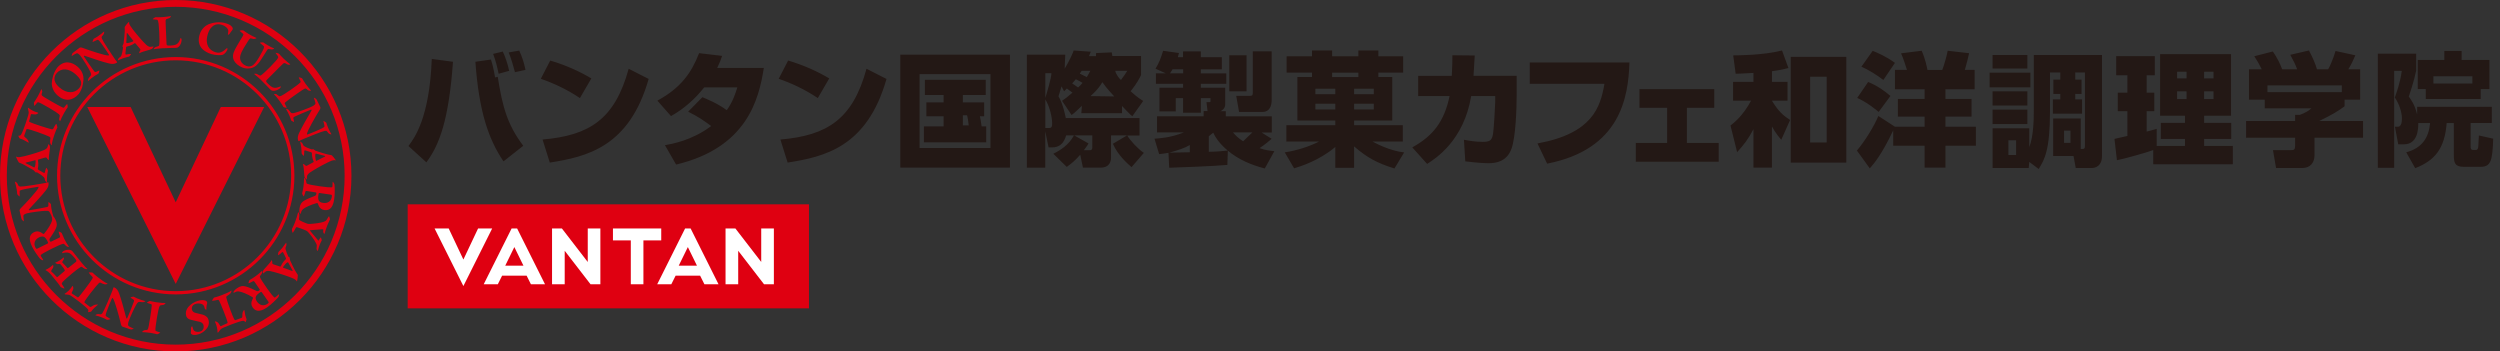 <svg width="313" height="44" viewBox="0 0 313 44" fill="none" xmlns="http://www.w3.org/2000/svg">
<rect x="0" y="0" width="313" height="44" fill="#333333" stroke="none"/>
<path d="M62.319 9.623C62.917 13.4 63.515 15.597 65.511 18.254L63.037 20.202C61.146 17.406 59.964 13.936 59.518 7.732L61.467 7.455C61.744 8.268 61.926 9.36 61.988 9.695L62.309 9.618L62.319 9.623ZM63.75 8.867C63.52 7.885 63.305 7.225 62.95 6.454L61.739 6.746C62.046 7.56 62.247 8.359 62.429 9.235L63.75 8.867ZM63.688 6.564C63.965 7.196 64.348 8.532 64.473 9.039L65.794 8.747C65.564 7.732 65.397 7.196 65.009 6.335L63.688 6.564ZM51.142 18.282L53.382 20.326C55.024 18.129 56.191 15.013 56.713 7.732L54.057 7.378C53.779 14.812 51.859 17.315 51.137 18.282H51.142ZM74.037 9.819C72.653 8.991 70.949 8.192 68.891 7.579L67.709 9.867C69.245 10.389 70.963 11.174 72.605 12.28L74.032 9.824L74.037 9.819ZM67.929 17.469L68.833 20.355C73.438 19.632 78.785 18.421 81.212 9.882L78.709 8.608C76.99 14.889 73.855 16.961 67.929 17.469ZM90.412 6.995L87.526 6.655C86.559 9.144 85.238 11.002 82.303 12.601L84.007 14.534C85.606 13.644 86.985 12.428 88.167 10.94H92.312C92.097 11.648 91.762 12.72 90.991 13.797C89.871 12.955 88.459 12.385 87.937 12.17L86.157 13.984C87.43 14.616 88.062 15.061 89.043 15.779C86.602 17.607 84.113 18.019 83.251 18.177L84.649 20.604C93.495 18.498 95.017 12.466 95.63 8.503H89.795C90.087 7.905 90.211 7.584 90.407 7L90.412 6.995ZM103.82 9.819C102.437 8.991 100.732 8.192 98.674 7.579L97.492 9.867C99.028 10.389 100.747 11.174 102.389 12.28L103.815 9.824L103.82 9.819ZM97.707 17.469L98.612 20.355C103.217 19.632 108.564 18.421 110.99 9.882L108.487 8.608C106.769 14.889 103.633 16.961 97.707 17.469ZM122.9 15.827H123.474V17.823H115.672V15.827H118.137V14.558H115.978V12.821H118.137V11.892H115.796V9.987H123.412V11.892H120.55V12.821H123.216V14.558H122.685C122.809 15.094 122.866 15.659 122.9 15.827ZM121.282 15.702C121.191 14.979 121.177 14.774 121.081 14.434H120.55V15.702H121.277H121.282ZM112.719 6.842H126.447V20.987H112.719V6.842ZM115.131 18.526H124.006V9.283H115.131V18.526ZM143.22 19.13L141.669 20.925C141.348 20.633 139.994 19.537 139.333 18L141.099 16.956H139.103V19.757C139.103 19.91 139.089 20.987 137.811 20.987H135.585L135.245 19.374C134.599 20.111 134.091 20.527 133.555 20.896L131.88 19.254C132.665 18.857 133.785 18.201 134.46 16.956H133.479C133.201 17.957 132.636 18.455 131.727 18.455H131.282L130.865 16.43V20.992H128.563V6.842H133.369L133.297 8.599C133.943 7.512 134.321 6.66 134.427 6.32L136.561 6.473C136.456 6.765 136.423 6.828 136.346 7.029H137.222V6.646L139.189 6.555C139.218 6.708 139.252 6.909 139.266 7.014H142.861V9.393C142.722 9.7 142.353 10.432 141.554 11.428C141.97 11.796 142.392 12.194 143.129 12.639L141.769 14.553C141.463 14.338 141.075 13.869 140.477 13.271V14.175H135.384L135.451 13.252C134.991 13.668 134.546 14.142 134.163 14.4L132.967 12.62C133.316 12.399 133.56 12.203 134.273 11.6C134.058 11.452 133.694 11.174 133.57 11.083C133.45 11.193 133.354 11.318 133.225 11.428L132.904 10.81C132.612 11.748 132.612 11.811 132.521 12.055C133.091 12.974 133.397 14.582 133.44 14.783H142.669V16.966H141.133C141.487 17.579 142.454 18.632 143.205 19.139L143.22 19.13ZM139.635 8.867C139.702 9.322 140.161 9.858 140.343 10.016C140.692 9.551 140.999 9.101 141.138 8.867H139.63H139.635ZM136.533 12.031L139.505 12.074C139.266 11.777 138.696 11.255 138.017 10.293C137.404 11.327 136.624 11.925 136.533 12.031ZM135.188 9.216C135.269 9.259 135.886 9.551 136.064 9.652C136.198 9.446 136.427 9.039 136.504 8.867H135.422C135.374 8.958 135.235 9.135 135.192 9.211L135.188 9.216ZM134.235 10.442C134.364 10.523 134.589 10.671 134.982 10.949C135.13 10.825 135.413 10.528 135.532 10.379C135.303 10.226 135.221 10.193 134.699 9.92C134.594 10.059 134.326 10.336 134.235 10.446V10.442ZM130.875 12.28C131.061 11.633 131.636 9.776 131.636 9.164H130.875V12.28ZM131.727 15.396C131.727 14.841 131.487 13.429 130.875 12.447V16.028H131.329C131.698 16.028 131.727 15.798 131.727 15.396ZM136.758 16.956H134.498L136.279 17.957C136.078 18.34 135.939 18.455 135.695 18.809H136.418C136.758 18.809 136.758 18.593 136.758 18.378V16.956ZM156.068 6.919H153.904V11.432H156.068V6.919ZM155.125 14.013H158.059C159.026 14.013 159.212 13.151 159.212 12.538V6.426H156.848V11.557C156.848 11.863 156.848 12.002 156.479 12.002H154.775L155.129 14.013H155.125ZM157.69 18.546C158.475 18.823 159.026 18.866 159.548 18.929L158.351 21.092C156.661 20.661 155.048 19.972 153.727 18.866L153.665 20.647C152.128 20.8 147.078 20.987 146.384 21.001L146.293 19.13C145.8 19.221 145.541 19.254 145.125 19.297L144.541 17.363C145.048 17.315 146.398 17.301 148.227 16.578H144.862V14.553H150.697V13.907H151.18L151.051 12.787H151.386C151.511 12.787 151.554 12.787 151.554 12.682V12.284H150.347V14.113H148.121V12.284H147.207V13.945H145.163V10.982H148.121V10.489H144.718V9.183H145.963L144.67 8.599C145.115 7.862 145.316 7.354 145.623 6.359L147.605 6.636C147.557 6.852 147.528 6.957 147.466 7.158H148.117V6.435H150.343V7.158H152.975V8.68H150.343V9.187H153.531V10.494H150.343V10.987H153.397V13.094C153.382 13.577 153.014 13.845 152.774 13.922H153.468V14.568H159.227V16.593H157.954L159.212 17.378C158.37 18.115 157.752 18.512 157.676 18.56L157.69 18.546ZM148.131 8.671H146.81C146.681 8.872 146.595 9.01 146.489 9.178H148.131V8.671ZM148.964 18.158C148.323 18.541 147.504 18.804 146.398 19.11C147.241 19.096 148.102 19.082 148.964 19.063V18.153V18.158ZM153.712 18.852C152.454 17.794 152.071 16.961 151.898 16.612C151.635 16.827 151.53 16.918 151.343 17.057V19.005C152.324 18.991 152.942 18.929 153.708 18.852H153.712ZM156.8 16.578H154.373C154.636 16.885 154.938 17.244 155.641 17.689C155.809 17.536 156.446 16.918 156.8 16.578ZM171.835 17.722C173.755 18.766 175.215 19.02 175.799 19.082L174.588 21.092C172.424 20.432 171.117 19.709 169.533 18.325V21.011H167.182V18.402C165.11 20.14 162.788 20.843 162.022 21.073L160.854 19.077C162.343 18.847 163.942 18.345 165.153 17.718H161.051V15.674H167.178V15.094H162.434V9.642H164.262V9.092H161.084V7.048H164.262V6.315H166.78V7.048H170.069V6.315H172.572V7.048H175.674V9.092H172.572V9.642H174.31V15.094H169.533V15.674H175.631V17.718H171.84L171.835 17.722ZM171.998 12.988H169.533V13.701H171.998V12.988ZM169.533 11.107V11.791H171.998V11.107H169.533ZM167.182 12.988H164.688V13.701H167.182V12.988ZM167.182 11.107H164.688V11.791H167.182V11.107ZM170.069 9.647V9.097H166.78V9.647H170.069ZM184.635 6.947L181.839 6.919C181.839 7.517 181.84 8.268 181.763 9.499H177.555V12.031H181.485C180.825 15.209 179.427 17.009 176.818 18.45L178.675 20.523C179.705 19.862 183.266 17.622 184.19 12.031H187.201V12.768C187.201 13.199 187.014 16.349 186.923 16.808C186.77 17.574 186.554 17.761 185.602 17.761C184.712 17.761 183.864 17.607 183.285 17.497L183.453 20.202C185.205 20.417 186.047 20.432 186.353 20.432C187.091 20.432 188.613 20.355 189.24 18.617C189.762 17.172 189.886 13.625 189.886 11.969V9.494H184.482C184.558 8.45 184.587 7.699 184.635 6.942V6.947ZM191.523 10.494H200.876C200.369 13.429 199.373 16.712 192.49 17.957L193.701 20.489C202.901 18.694 203.868 12.15 204.007 7.818H191.523V10.489V10.494ZM211.192 13.496H214.624V11.16H205.261V13.496H208.722V17.895H204.802V20.245H215.179V17.895H211.197V13.496H211.192ZM221.852 12.615V12.601H223.8V10.25H221.852V8.915C223.049 8.747 223.403 8.651 223.91 8.517L223.111 6.32C220.746 6.933 217.381 6.933 216.998 6.933L217.305 9.235C217.812 9.221 218.195 9.207 219.531 9.13V10.25H216.979V12.601H219.239C218.209 14.491 217.151 15.334 216.658 15.717L217.487 19.048C218.315 18.143 218.884 17.421 219.531 16.176V20.982H221.847V15.836C222.264 16.602 222.709 17.143 223.015 17.497L224.121 15.023C223.259 14.467 222.661 13.945 221.847 12.61L221.852 12.615ZM224.202 7.12H231.158V20.355H224.202V7.12ZM226.629 17.837H228.702V9.609H226.629V17.837ZM237.242 7.871C236.184 7.086 235.059 6.598 234.46 6.368L233.048 8.35C233.939 8.733 234.968 9.379 235.796 10.011L237.242 7.876V7.871ZM236.686 12.017C236.054 11.466 235.088 10.743 233.891 10.264L232.522 12.261C233.795 12.83 234.839 13.706 235.207 14.013L236.682 12.017H236.686ZM243.57 14.597H246.839V12.385H243.57V11.174H247.227V8.747H245.997C246.226 7.996 246.413 7.196 246.533 6.66L243.847 6.354C243.771 6.89 243.388 8.211 243.172 8.752H241.315C241.239 8.383 241.071 7.431 240.592 6.354L238.012 6.674C238.304 7.335 238.625 8.316 238.749 8.747H237.246V11.174H240.961V12.385H237.615V14.597H240.961V15.87H237.227V15.855L235.169 14.52C234.647 15.793 233.479 17.684 232.484 18.852L234.097 21.078C234.604 20.508 235.619 19.326 237.031 16.315V18.249H240.961V20.982H243.57V18.249H247.38V15.87H243.57V14.597ZM253.828 11.432H249.467V13.213H253.828V11.432ZM254.206 9.101H249.098V10.93H254.206V9.101ZM253.828 6.89H249.467V8.58H253.828V6.89ZM249.467 15.535H253.828V13.721H249.467V15.535ZM275.952 18.268H279.552V20.57H269.586V18.79C268.801 19.082 266.101 19.848 265.038 20.063L264.732 17.392C264.962 17.344 265 17.315 266.35 17.023V13.922H265.144V11.605H266.35V9.422H264.947V7.024H269.782V9.422H268.762V11.605H269.72V13.922H268.762V16.473C269.236 16.349 269.629 16.258 270.017 16.133V18.268H273.559V17.392H270.534V15.382H273.559V14.491H270.447V6.78H279.327V14.491H275.957V15.382H279.351V17.392H275.957V18.268H275.952ZM275.952 9.819H277.135V8.977H275.952V9.819ZM275.952 12.399H277.135V11.432H275.952V12.399ZM273.755 11.432H272.573V12.399H273.755V11.432ZM273.755 8.977H272.573V9.819H273.755V8.977ZM254.627 6.89H263.167V19.56C263.167 20.791 262.339 21.035 261.893 21.035H259.883L259.605 19.532H257.054V14.831H260.51V18.656C261.032 18.656 261.032 18.641 261.032 18.072V9.073H259.821V9.963H260.611V11.758H259.821V12.447H260.673V14.228H257.021V12.447H257.949V11.758H257.083V9.963H257.949V9.073H256.657V13.926C256.657 18.842 255.967 19.977 255.245 21.159L254.062 20.269L253.995 21.035H249.472V16.056H254.062V18.436C254.618 17.023 254.632 14.812 254.632 13.735V6.885L254.627 6.89ZM252.416 17.56H251.453V19.407H252.416V17.56ZM259.222 16.353H258.423V17.885H259.222V16.353ZM290.346 15.152H295.856V17.244H289.776V19.445C289.776 20.384 289.221 21.03 288.283 21.03H284.961L284.578 18.799H286.794C287.211 18.799 287.349 18.752 287.349 18.215V17.244H281.208V15.152H287.349V14.381H287.948C288.503 14.166 288.982 13.936 289.379 13.567H283.544V12.476H281.572V8.675H283.171C282.831 7.981 282.572 7.55 282.232 7.043L284.559 6.445C285.114 7.244 285.483 8 285.727 8.675H287.603C287.359 8.015 287.201 7.723 286.742 6.861L289.082 6.32C289.451 7.014 289.93 8.043 290.083 8.675H291.485C291.978 7.799 292.318 6.674 292.409 6.382L294.889 6.923C294.549 7.694 294.424 7.986 294.013 8.675H295.492V12.476H293.539V13.309C292.663 13.955 292.045 14.324 290.356 15.157L290.346 15.152ZM293.194 11.538V10.691H283.884V11.538H293.194ZM303.706 11.15H302.705V7.503H306.027V6.378H308.196V7.503H311.676V11.15H310.584V12.395H303.706V11.15ZM304.663 10.461H309.541V9.551H304.663V10.461ZM310.355 16.952C310.34 17.181 310.34 17.473 310.278 18.354C310.264 18.493 310.23 18.771 310 18.771H309.618C309.326 18.771 309.326 18.507 309.326 18.369V15.401H311.973V13.371H302.629V14.343C302.323 13.098 301.892 12.509 301.581 12.093C301.657 11.878 302.256 10.107 302.504 8.848V6.722H297.703V21.006H299.752V8.876H300.705C300.504 10.384 299.996 11.739 299.829 12.217C300.413 13.017 300.719 14.156 300.719 14.774C300.719 15.051 300.719 15.865 300.226 15.865H299.843L300.259 18.067H300.982C302.677 18.067 302.782 16.205 302.768 15.405H304.247C304.079 17.253 303.246 18.531 301.26 19.067L302.385 21.054C304.879 20.082 306.08 18.574 306.324 15.405H307.219V19.393C307.219 20.393 307.344 20.886 308.483 20.886H310.575C311.819 20.886 312.068 20.178 312.145 17.363L310.36 16.961L310.355 16.952Z" fill="#231815"/>
<path d="M20.674 37.936C20.727 37.936 20.736 37.95 20.722 37.97C20.688 38.013 20.583 38.137 20.521 38.156C20.435 38.175 20.219 38.214 20.157 38.219C20.047 38.228 20.004 38.286 19.956 38.381C19.899 38.501 19.75 39.114 19.635 39.841C19.492 40.775 19.444 41.124 19.463 41.34C19.463 41.411 19.506 41.445 19.583 41.464C19.731 41.507 19.937 41.579 20.018 41.617C20.057 41.636 20.081 41.651 20.028 41.679C19.932 41.742 19.712 41.866 19.669 41.852C19.583 41.833 19.291 41.746 18.869 41.679C18.467 41.617 18.161 41.603 17.826 41.584C17.788 41.584 17.783 41.56 17.802 41.541C17.888 41.45 17.994 41.368 18.041 41.354C18.156 41.325 18.218 41.32 18.328 41.32C18.415 41.316 18.472 41.292 18.515 41.21C18.578 41.072 18.654 40.688 18.788 39.846C18.913 39.037 18.965 38.716 18.999 38.271C19.008 38.128 18.98 38.099 18.932 38.084C18.731 38.027 18.539 37.965 18.443 37.917C18.4 37.898 18.391 37.869 18.415 37.859C18.597 37.74 18.74 37.668 18.788 37.682C18.927 37.716 19.118 37.773 19.559 37.84C20.119 37.927 20.497 37.941 20.684 37.936H20.674ZM18.171 37.74C18.204 37.706 18.204 37.692 18.147 37.682C17.931 37.644 17.472 37.486 17.199 37.371C16.988 37.285 16.864 37.204 16.744 37.146C16.672 37.118 16.433 37.199 16.366 37.228C16.328 37.237 16.332 37.271 16.366 37.29C16.419 37.333 16.586 37.434 16.687 37.496C16.802 37.572 16.797 37.654 16.763 37.749C16.672 37.979 16.562 38.309 16.304 38.951C16.084 39.477 15.983 39.726 15.93 39.841C15.906 39.894 15.83 39.904 15.806 39.808C15.552 38.836 15.179 37.453 14.93 36.787C14.801 36.404 14.628 36.117 14.293 35.974C14.217 35.94 14.193 35.993 14.188 36.055C14.15 36.227 13.7 37.29 13.484 37.807C13.14 38.635 12.896 39.094 12.814 39.214C12.738 39.31 12.675 39.358 12.608 39.353C12.503 39.339 12.417 39.324 12.273 39.319C12.173 39.319 12.039 39.377 11.976 39.425C11.929 39.458 11.929 39.473 11.986 39.492C12.182 39.544 12.465 39.616 12.852 39.779C13.135 39.899 13.283 39.975 13.389 40.038C13.441 40.066 13.719 39.999 13.796 39.971C13.839 39.947 13.815 39.927 13.786 39.908C13.661 39.822 13.451 39.698 13.345 39.64C13.245 39.583 13.216 39.53 13.231 39.415C13.25 39.248 13.494 38.602 13.704 38.094C13.805 37.855 13.987 37.405 14.025 37.338C14.054 37.295 14.078 37.29 14.135 37.357C14.365 37.601 14.925 39.669 15.155 40.641C15.169 40.717 15.246 40.861 15.294 40.88C15.504 40.966 16.045 41.129 16.347 41.244C16.409 41.263 16.519 41.253 16.711 41.177C16.739 41.167 16.735 41.139 16.696 41.124C16.495 41.038 16.28 40.937 16.16 40.861C16.036 40.775 16.026 40.693 16.036 40.583C16.036 40.406 16.127 40.152 16.261 39.827C16.682 38.817 17.05 38.123 17.184 37.95C17.299 37.816 17.366 37.783 17.548 37.807C17.749 37.836 17.778 37.84 17.898 37.84C17.97 37.84 18.113 37.778 18.171 37.74ZM12.168 38.132C12.077 38.123 11.929 38.147 11.833 38.175C11.723 38.214 11.584 38.295 11.455 38.381C11.33 38.458 11.273 38.429 11.196 38.372C11.096 38.295 10.837 38.084 10.593 37.893C10.545 37.86 10.56 37.802 10.622 37.687C10.694 37.563 10.99 37.146 11.321 36.715C11.814 36.069 12.268 35.552 12.383 35.442C12.441 35.39 12.513 35.361 12.589 35.394C12.8 35.5 12.963 35.567 13.097 35.595C13.183 35.61 13.36 35.595 13.432 35.557C13.475 35.543 13.494 35.514 13.437 35.495C13.159 35.39 12.627 34.997 12.288 34.739C11.895 34.442 11.732 34.265 11.598 34.14C11.555 34.102 11.297 34.107 11.163 34.102C11.11 34.102 11.105 34.131 11.129 34.164C11.191 34.265 11.383 34.471 11.57 34.662C11.632 34.729 11.622 34.791 11.57 34.882C11.455 35.078 11.153 35.514 10.708 36.103C10.282 36.663 9.98 37.06 9.861 37.17C9.784 37.237 9.76 37.256 9.698 37.209C9.353 36.955 9.128 36.84 9.033 36.773C8.951 36.711 8.956 36.682 8.985 36.625C9.033 36.514 9.133 36.333 9.167 36.218C9.2 36.098 9.171 35.964 9.143 35.864C9.114 35.777 9.095 35.768 9.028 35.864C8.793 36.246 8.386 36.61 8.118 36.768C8.066 36.806 8.09 36.849 8.157 36.854C8.343 36.864 8.573 36.902 8.635 36.912C8.822 36.974 9.013 37.089 9.875 37.745C10.416 38.156 10.947 38.606 11.034 38.76C11.067 38.831 11.086 38.889 11.024 39.037C11.005 39.08 11.029 39.09 11.091 39.08C11.325 39.047 11.393 39.037 11.421 38.999C11.632 38.688 11.986 38.372 12.221 38.185C12.273 38.137 12.249 38.118 12.163 38.108L12.168 38.132ZM7.774 35.61C7.74 35.547 7.721 35.495 7.74 35.452C7.86 35.208 8.659 34.538 9.052 34.212C9.473 33.858 9.98 33.484 10.1 33.432C10.172 33.408 10.215 33.389 10.263 33.422C10.392 33.528 10.488 33.59 10.593 33.642C10.651 33.681 10.785 33.7 10.88 33.695C10.943 33.685 10.943 33.666 10.899 33.628C10.78 33.542 10.555 33.293 10.21 32.886C9.732 32.316 9.401 31.852 9.109 31.503C8.97 31.34 8.87 31.287 8.597 31.273C8.497 31.263 8.195 31.287 7.941 31.436C7.86 31.488 7.798 31.565 7.779 31.642C7.769 31.689 7.779 31.704 7.85 31.689C8.123 31.603 8.391 31.589 8.549 31.642C8.731 31.685 8.827 31.761 8.961 31.881C9.143 32.039 9.459 32.417 9.535 32.556C9.602 32.675 9.545 32.747 9.492 32.795C9.234 33.011 8.846 33.293 8.592 33.508C8.511 33.575 8.468 33.585 8.444 33.556C8.276 33.355 7.941 32.996 7.812 32.872C7.769 32.833 7.798 32.79 7.822 32.742C7.951 32.556 8.003 32.436 8.008 32.312C8.008 32.235 7.97 32.225 7.932 32.259C7.64 32.503 7.262 32.776 6.955 32.867C6.883 32.891 6.898 32.915 6.955 32.944C7.08 33.011 7.185 33.068 7.228 33.068C7.29 33.068 7.391 33.039 7.448 33.035C7.515 33.035 7.587 33.087 7.649 33.169C7.865 33.427 8.066 33.695 8.099 33.805C8.109 33.829 8.133 33.886 8.085 33.93C7.807 34.164 7.429 34.485 7.218 34.667C7.156 34.719 7.128 34.71 7.056 34.624C6.831 34.356 6.563 34.102 6.424 33.992C6.376 33.953 6.405 33.906 6.438 33.848C6.505 33.748 6.591 33.618 6.654 33.499C6.692 33.422 6.692 33.274 6.654 33.197C6.644 33.164 6.625 33.154 6.587 33.197C6.314 33.461 5.964 33.671 5.758 33.757C5.691 33.786 5.663 33.815 5.73 33.843C5.921 33.93 6.122 34.068 6.462 34.475C7.156 35.303 7.443 35.677 7.597 35.94C7.621 35.978 7.874 36.06 8.023 36.117C8.066 36.132 8.08 36.103 8.042 36.031C7.98 35.916 7.812 35.677 7.783 35.624L7.774 35.61ZM5.395 32.527C5.433 32.575 5.399 32.599 5.371 32.589C5.289 32.565 5.098 32.489 5.026 32.407C4.796 32.135 4.299 31.455 4.016 30.88C3.427 29.703 3.858 29.272 4.279 29.061C4.605 28.899 4.873 28.98 5.055 29.061C5.155 29.119 5.251 29.167 5.409 29.282C5.452 29.31 5.51 29.277 5.553 29.224C5.998 28.698 6.438 27.956 6.51 27.649C6.567 27.391 6.52 27.247 6.443 27.041C6.433 27.013 6.429 26.994 6.438 26.984C6.424 26.97 6.409 26.955 6.405 26.946C6.342 26.845 6.328 26.812 6.247 26.63C6.175 26.467 6.108 26.424 5.936 26.4C5.715 26.376 4.93 26.433 3.853 26.611C3.509 26.668 3.245 26.726 3.097 26.821C3.001 26.869 2.934 26.922 2.929 27.07C2.929 27.209 2.953 27.448 2.987 27.664C2.992 27.702 2.973 27.726 2.949 27.702C2.786 27.578 2.719 27.491 2.7 27.429C2.633 27.113 2.484 26.568 2.446 26.343C2.436 26.29 2.518 26.156 2.575 26.099C3.279 25.395 4.734 23.815 4.815 23.494C4.839 23.413 4.825 23.389 4.772 23.389C4.696 23.389 4.217 23.475 3.963 23.518C3.423 23.609 2.743 23.748 2.59 23.815C2.484 23.863 2.456 23.916 2.46 24.031C2.47 24.155 2.475 24.394 2.465 24.547C2.465 24.581 2.465 24.615 2.422 24.586C2.355 24.538 2.149 24.337 2.149 24.279C2.149 24.155 2.135 23.988 2.087 23.686C2.02 23.27 1.924 22.992 1.867 22.8C1.852 22.743 1.867 22.733 1.919 22.757C1.996 22.786 2.116 22.867 2.168 22.953C2.24 23.078 2.274 23.159 2.317 23.255C2.346 23.317 2.422 23.341 2.542 23.356C2.685 23.365 3.202 23.322 4.093 23.178C4.648 23.088 5.782 22.906 5.95 22.843C6.003 22.815 6.06 22.805 6.074 22.887C6.132 23.245 5.979 23.542 5.725 23.854C5.294 24.413 4.322 25.467 3.633 26.199C3.566 26.271 3.614 26.333 3.671 26.323C3.796 26.309 4.059 26.261 4.619 26.166C5.299 26.046 5.639 25.964 5.883 25.917C5.983 25.893 6.055 25.854 6.06 25.715C6.06 25.596 6.055 25.404 6.06 25.337C6.06 25.304 6.084 25.28 6.113 25.309C6.17 25.352 6.366 25.51 6.381 25.586C6.395 25.715 6.395 25.864 6.433 26.089C6.481 26.381 6.591 26.855 6.673 27.056C6.673 27.065 6.673 27.065 6.673 27.07C6.673 27.07 6.682 27.075 6.682 27.08C6.764 27.171 6.845 27.286 6.941 27.487C7.132 27.874 7.185 28.205 6.974 28.64C6.773 29.071 6.472 29.488 6.252 29.823C6.189 29.918 6.17 30.024 6.223 30.124C6.232 30.143 6.256 30.191 6.285 30.229C6.319 30.277 6.342 30.282 6.409 30.249C6.639 30.134 7.151 29.894 7.434 29.751C7.51 29.712 7.534 29.665 7.52 29.607C7.482 29.483 7.357 29.152 7.343 29.038C7.333 28.99 7.352 28.99 7.405 28.999C7.482 29.018 7.711 29.138 7.731 29.191C7.798 29.373 7.932 29.674 8.047 29.909C8.181 30.177 8.444 30.646 8.602 30.852C8.654 30.914 8.635 30.943 8.592 30.928C8.463 30.904 8.348 30.857 8.281 30.799C8.2 30.737 8.133 30.665 8.07 30.593C8.008 30.526 7.965 30.517 7.908 30.521C7.678 30.564 7.108 30.828 6.371 31.192C5.62 31.565 5.256 31.795 5.155 31.886C5.084 31.943 5.074 31.967 5.112 32.044C5.155 32.13 5.285 32.35 5.399 32.498L5.395 32.527ZM5.964 30.488C6.036 30.454 6.055 30.421 5.945 30.206C5.668 29.65 5.409 29.464 4.883 29.722C4.418 29.952 4.155 30.426 4.423 30.962C4.461 31.038 4.504 31.11 4.547 31.139C4.581 31.158 4.614 31.158 4.672 31.129L5.964 30.488ZM2.03 19.689C2.01 19.636 2.015 19.569 2.111 19.636C2.183 19.684 2.393 19.689 2.484 19.67C2.681 19.641 2.901 19.593 3.097 19.545C3.987 19.33 5.122 18.961 5.514 18.784C5.773 18.66 5.921 18.545 5.955 18.392C5.983 18.31 6.012 18.215 6.046 18.09C6.06 18.009 6.079 18.028 6.117 18.085C6.271 18.262 6.28 18.358 6.247 18.636C6.223 18.837 6.156 19.258 6.132 19.536C6.113 19.746 6.113 19.857 6.132 19.971C6.141 20.053 6.094 20.034 6.046 19.995C5.979 19.952 5.921 19.885 5.84 19.77C5.806 19.708 5.768 19.698 5.682 19.718C5.529 19.756 5.122 19.885 4.844 19.957C4.758 19.981 4.729 20.019 4.753 20.091C4.792 20.23 4.806 20.565 4.787 20.79C4.772 20.924 4.763 20.972 4.739 21.091C4.71 21.178 4.758 21.235 4.806 21.259C5.002 21.379 5.275 21.541 5.447 21.628C5.51 21.666 5.591 21.675 5.615 21.589C5.648 21.422 5.72 21.159 5.768 21.058C5.792 21 5.816 21.005 5.84 21.039C5.96 21.226 6.007 21.34 5.998 21.379C5.974 21.498 5.926 21.757 5.897 22.058C5.873 22.317 5.869 22.638 5.873 22.8C5.878 22.872 5.825 22.848 5.782 22.791C5.73 22.729 5.696 22.686 5.644 22.595C5.62 22.552 5.605 22.422 5.586 22.355C5.567 22.264 5.534 22.226 5.438 22.135C5.275 21.982 5.026 21.805 4.681 21.604C4.614 21.565 4.614 21.57 4.547 21.584C4.495 21.599 4.485 21.604 4.456 21.575C4.404 21.517 4.318 21.441 4.265 21.374C4.241 21.34 4.212 21.312 4.15 21.278C3.657 20.986 3.169 20.713 3.011 20.632C2.839 20.551 2.733 20.488 2.618 20.445C2.532 20.417 2.398 20.378 2.355 20.33C2.255 20.158 2.092 19.885 2.02 19.684L2.03 19.689ZM3.245 20.45C3.561 20.594 3.791 20.713 4.251 20.953C4.308 20.981 4.322 20.948 4.356 20.886C4.409 20.799 4.433 20.608 4.452 20.388C4.456 20.326 4.461 20.206 4.461 20.153C4.461 20.067 4.447 20.048 4.37 20.067C3.94 20.177 3.523 20.302 3.245 20.354C3.198 20.364 3.169 20.417 3.245 20.45ZM2.508 17.348C2.867 17.449 3.279 17.688 3.533 17.846C3.595 17.88 3.604 17.846 3.585 17.77C3.566 17.683 3.499 17.549 3.437 17.468C3.365 17.377 3.245 17.272 3.121 17.176C3.011 17.085 3.02 17.018 3.049 16.927C3.092 16.802 3.212 16.496 3.308 16.204C3.327 16.147 3.384 16.142 3.513 16.166C3.652 16.195 4.141 16.348 4.658 16.52C5.428 16.783 6.06 17.047 6.199 17.123C6.266 17.162 6.319 17.219 6.309 17.305C6.275 17.54 6.266 17.712 6.28 17.851C6.29 17.937 6.366 18.1 6.419 18.157C6.448 18.195 6.476 18.205 6.476 18.143C6.491 17.846 6.687 17.219 6.826 16.812C6.984 16.348 7.099 16.132 7.175 15.97C7.199 15.917 7.113 15.673 7.075 15.544C7.056 15.496 7.027 15.501 7.003 15.534C6.926 15.625 6.792 15.874 6.668 16.108C6.625 16.19 6.563 16.204 6.457 16.18C6.237 16.132 5.725 15.984 5.026 15.754C4.361 15.529 3.887 15.367 3.743 15.29C3.657 15.242 3.628 15.223 3.652 15.151C3.782 14.744 3.825 14.491 3.853 14.38C3.887 14.285 3.916 14.28 3.983 14.29C4.102 14.304 4.308 14.337 4.428 14.333C4.552 14.328 4.672 14.261 4.753 14.198C4.825 14.141 4.83 14.122 4.715 14.088C4.279 13.988 3.805 13.715 3.566 13.514C3.509 13.476 3.48 13.514 3.494 13.576C3.542 13.758 3.58 13.988 3.595 14.045C3.595 14.242 3.547 14.462 3.198 15.486C2.977 16.128 2.724 16.779 2.604 16.908C2.547 16.96 2.499 17.004 2.336 16.989C2.288 16.989 2.288 17.013 2.317 17.066C2.422 17.281 2.456 17.339 2.499 17.353L2.508 17.348ZM4.346 13.222C4.409 13.16 4.547 12.997 4.643 12.873C4.686 12.81 4.729 12.782 4.801 12.806C5.007 12.863 5.318 13.031 6.137 13.5C6.778 13.864 7.295 14.218 7.391 14.313C7.467 14.395 7.506 14.452 7.472 14.562C7.453 14.62 7.415 14.835 7.4 14.921C7.396 14.984 7.477 15.127 7.501 15.17C7.51 15.189 7.53 15.185 7.549 15.137C7.611 14.964 7.755 14.615 8.037 14.122C8.257 13.734 8.377 13.572 8.458 13.457C8.487 13.414 8.473 13.255 8.425 13.045C8.425 13.021 8.396 13.021 8.362 13.055C8.281 13.126 8.157 13.284 8.032 13.452C8.003 13.495 7.965 13.509 7.831 13.452C7.429 13.26 7.147 13.102 6.433 12.695C5.691 12.274 5.366 12.068 5.256 11.958C5.198 11.886 5.198 11.829 5.222 11.748C5.261 11.642 5.275 11.585 5.294 11.47C5.299 11.422 5.261 11.293 5.203 11.183C5.194 11.164 5.165 11.154 5.155 11.192C5.017 11.499 4.897 11.781 4.696 12.135C4.485 12.504 4.303 12.743 4.255 12.82C4.227 12.858 4.265 13.107 4.289 13.217C4.294 13.275 4.318 13.255 4.351 13.227L4.346 13.222ZM6.486 10.431C6.486 10.216 6.534 9.886 6.658 9.46C6.788 9.029 7.051 8.603 7.199 8.43C8.013 7.502 9.018 7.741 9.717 8.354C10.306 8.871 10.483 9.469 10.45 10.01C10.435 10.254 10.339 10.757 10.282 10.939C10.162 11.279 9.98 11.628 9.832 11.791C9.148 12.571 8.171 12.791 7.218 11.958C6.706 11.513 6.5 10.967 6.481 10.436L6.486 10.431ZM6.816 9.862C6.821 10.091 6.883 10.46 7.453 10.958C8.343 11.738 9.32 11.709 9.899 11.049C10.033 10.9 10.138 10.699 10.158 10.527C10.191 10.273 10.129 9.886 9.435 9.273C8.64 8.574 7.697 8.464 7.099 9.149C6.907 9.369 6.816 9.622 6.821 9.857L6.816 9.862ZM9.013 6.999C9.195 6.88 9.401 6.755 9.53 6.702C9.669 6.645 9.746 6.683 9.827 6.75C9.976 6.846 10.138 7.061 10.33 7.353C10.938 8.263 11.311 8.952 11.383 9.163C11.431 9.33 11.421 9.407 11.302 9.541C11.168 9.689 11.144 9.713 11.081 9.814C11.043 9.871 11.014 10.029 11.014 10.096C11.024 10.144 11.034 10.154 11.077 10.111C11.23 9.953 11.613 9.661 11.862 9.493C12.048 9.369 12.187 9.306 12.297 9.239C12.359 9.196 12.422 8.952 12.441 8.88C12.455 8.842 12.422 8.833 12.393 8.842C12.331 8.861 12.154 8.947 12.043 8.995C11.914 9.048 11.852 8.995 11.79 8.919C11.646 8.718 11.431 8.44 11.043 7.87C10.727 7.397 10.574 7.176 10.507 7.071C10.473 7.023 10.512 6.951 10.603 6.985C11.55 7.315 12.91 7.77 13.599 7.928C13.987 8.033 14.327 8.048 14.628 7.846C14.7 7.799 14.667 7.751 14.619 7.712C14.494 7.583 13.863 6.626 13.551 6.157C13.053 5.41 12.805 4.955 12.752 4.816C12.714 4.702 12.709 4.62 12.752 4.568C12.824 4.486 12.881 4.424 12.967 4.309C13.02 4.228 13.049 4.084 13.044 4.003C13.044 3.94 13.03 3.936 12.986 3.974C12.833 4.108 12.618 4.304 12.268 4.539C12.015 4.706 11.866 4.788 11.756 4.84C11.704 4.869 11.603 5.137 11.589 5.219C11.584 5.271 11.613 5.257 11.646 5.242C11.79 5.185 12.005 5.08 12.115 5.022C12.221 4.97 12.278 4.974 12.364 5.051C12.493 5.161 12.896 5.721 13.202 6.176C13.345 6.391 13.618 6.789 13.652 6.86C13.676 6.908 13.661 6.932 13.575 6.942C13.245 6.999 11.211 6.32 10.277 5.97C10.205 5.941 10.043 5.922 10 5.951C9.813 6.075 9.377 6.439 9.114 6.626C9.066 6.669 9.013 6.765 8.966 6.966C8.956 6.994 8.985 7.009 9.018 6.985L9.013 6.999ZM14.753 7.468C14.791 7.397 14.815 7.344 14.877 7.263C14.906 7.224 15.021 7.162 15.073 7.114C15.15 7.061 15.169 7.014 15.217 6.889C15.289 6.679 15.356 6.382 15.399 5.984C15.409 5.908 15.399 5.908 15.361 5.855C15.327 5.812 15.318 5.807 15.332 5.769C15.361 5.697 15.404 5.587 15.437 5.515C15.461 5.482 15.476 5.444 15.48 5.372C15.552 4.802 15.605 4.247 15.61 4.07C15.61 3.878 15.629 3.759 15.624 3.639C15.614 3.548 15.595 3.409 15.624 3.352C15.739 3.189 15.926 2.93 16.084 2.782C16.127 2.739 16.184 2.72 16.165 2.84C16.151 2.926 16.227 3.117 16.285 3.194C16.39 3.361 16.524 3.543 16.648 3.706C17.204 4.434 17.998 5.329 18.319 5.616C18.539 5.803 18.702 5.889 18.855 5.86C18.941 5.85 19.037 5.841 19.171 5.822C19.252 5.803 19.238 5.822 19.204 5.884C19.104 6.095 19.018 6.142 18.755 6.224C18.563 6.281 18.151 6.391 17.888 6.477C17.687 6.544 17.587 6.592 17.491 6.65C17.424 6.693 17.419 6.64 17.433 6.583C17.448 6.501 17.481 6.425 17.558 6.3C17.601 6.243 17.596 6.205 17.544 6.133C17.448 6.008 17.165 5.688 16.983 5.463C16.926 5.396 16.883 5.381 16.826 5.434C16.711 5.525 16.414 5.673 16.198 5.745C16.069 5.788 16.026 5.798 15.906 5.822C15.816 5.831 15.782 5.898 15.782 5.951C15.748 6.181 15.71 6.492 15.701 6.688C15.691 6.76 15.715 6.841 15.801 6.827C15.964 6.793 16.237 6.75 16.347 6.755C16.409 6.755 16.419 6.779 16.395 6.813C16.27 6.994 16.189 7.085 16.146 7.09C16.026 7.119 15.772 7.172 15.485 7.272C15.241 7.353 14.94 7.478 14.796 7.55C14.734 7.583 14.734 7.521 14.767 7.464L14.753 7.468ZM15.816 5.324C15.811 5.386 15.849 5.386 15.921 5.391C16.021 5.405 16.208 5.348 16.414 5.281C16.476 5.262 16.586 5.219 16.629 5.195C16.706 5.161 16.72 5.137 16.672 5.08C16.399 4.73 16.117 4.4 15.959 4.165C15.93 4.127 15.868 4.122 15.868 4.204C15.863 4.553 15.844 4.812 15.811 5.324H15.816ZM19.607 2.461C19.678 2.471 19.731 2.495 19.745 2.528C19.851 2.744 19.884 3.098 19.937 4.046C19.966 4.568 19.98 5.491 19.927 5.645C19.903 5.716 19.889 5.755 19.832 5.774C19.693 5.822 19.573 5.855 19.473 5.898C19.41 5.927 19.3 6.018 19.252 6.095C19.209 6.157 19.219 6.166 19.315 6.157C19.468 6.123 19.808 6.075 20.344 6.042C21.081 5.999 21.564 6.013 22.029 5.989C22.235 5.975 22.326 5.932 22.493 5.721C22.546 5.654 22.723 5.367 22.742 5.032C22.747 4.917 22.718 4.826 22.661 4.773C22.617 4.735 22.608 4.773 22.584 4.821C22.503 5.08 22.373 5.314 22.263 5.415C22.096 5.573 21.947 5.621 21.765 5.659C21.526 5.707 21.181 5.721 21.023 5.702C20.88 5.683 20.856 5.587 20.851 5.511C20.832 5.175 20.803 4.362 20.784 4.027C20.765 3.692 20.727 2.801 20.732 2.581C20.741 2.485 20.799 2.404 20.87 2.38C20.98 2.356 21.076 2.323 21.181 2.279C21.244 2.251 21.354 2.165 21.402 2.054C21.406 2.031 21.411 2.016 21.373 2.016C21.076 2.064 20.765 2.117 20.32 2.145C19.947 2.169 19.654 2.165 19.468 2.155C19.444 2.155 19.262 2.251 19.142 2.356C19.099 2.39 19.099 2.409 19.185 2.418C19.315 2.437 19.549 2.457 19.607 2.466V2.461ZM26.547 6.789C26.94 6.899 27.457 6.923 27.706 6.894C27.787 6.894 27.921 6.86 28.022 6.789C28.242 6.631 28.39 6.387 28.453 6.262C28.481 6.205 28.481 6.071 28.462 6.037C28.438 5.999 28.424 6.008 28.386 6.042C28.204 6.229 27.926 6.43 27.735 6.516C27.577 6.578 27.361 6.645 27.026 6.554C26.59 6.434 26.232 6.152 26.064 5.822C25.887 5.477 25.805 5.022 26.006 4.309C26.217 3.558 26.614 3.27 26.806 3.165C27.045 3.036 27.342 2.988 27.687 3.084C28.295 3.256 28.481 3.562 28.534 3.677C28.606 3.811 28.596 3.984 28.534 4.28C28.52 4.323 28.539 4.347 28.567 4.352C28.62 4.352 28.711 4.29 28.759 4.218C28.845 4.075 28.946 3.936 29.07 3.783C29.113 3.725 29.137 3.653 29.142 3.596C29.161 3.476 29.022 3.309 28.888 3.203C28.711 3.065 28.534 2.983 28.175 2.883C27.486 2.691 26.638 2.816 26.121 3.031C25.748 3.189 25.193 3.605 24.977 4.376C24.58 5.803 25.523 6.506 26.547 6.798V6.789ZM30.008 8.287C30.41 8.526 30.841 8.641 31.286 8.555C31.99 8.459 32.383 7.995 32.967 7.028C33.144 6.726 33.345 6.42 33.474 6.224C33.55 6.118 33.598 6.118 33.651 6.128C33.79 6.157 33.9 6.19 34.015 6.195C34.091 6.205 34.216 6.162 34.278 6.128C34.35 6.095 34.345 6.071 34.288 6.051C34.096 5.994 33.838 5.85 33.483 5.645C33.282 5.53 33.086 5.391 33 5.329C32.957 5.295 32.655 5.305 32.569 5.329C32.531 5.333 32.531 5.367 32.569 5.396C32.694 5.515 32.866 5.654 33.005 5.759C33.072 5.812 33.072 5.86 33.053 5.961C33.014 6.128 32.775 6.592 32.497 7.066C32.086 7.76 31.842 8.11 31.473 8.263C31.224 8.363 30.942 8.34 30.611 8.143C30.343 7.985 30.128 7.722 30.07 7.411C30.023 7.148 30.042 6.813 30.52 6.008C31.037 5.137 31.205 4.917 31.286 4.845C31.334 4.807 31.368 4.788 31.43 4.802C31.559 4.84 31.669 4.869 31.794 4.883C31.88 4.888 32.019 4.831 32.076 4.802C32.134 4.769 32.138 4.764 32.086 4.74C31.823 4.63 31.483 4.467 31.128 4.252C30.741 4.022 30.597 3.893 30.492 3.816C30.468 3.802 30.267 3.773 30.047 3.821C30.013 3.821 29.994 3.845 30.042 3.893C30.142 3.988 30.319 4.146 30.449 4.247C30.511 4.3 30.43 4.453 30.41 4.486C30.238 4.788 29.975 5.219 29.707 5.673C29.223 6.492 29.113 6.86 29.195 7.301C29.271 7.679 29.568 8.024 30.013 8.292L30.008 8.287ZM34.79 7.042C34.833 7.1 34.852 7.157 34.833 7.191C34.747 7.411 34.508 7.674 33.847 8.359C33.483 8.737 32.809 9.369 32.665 9.431C32.598 9.464 32.555 9.479 32.507 9.445C32.378 9.373 32.272 9.306 32.172 9.263C32.11 9.235 31.966 9.216 31.88 9.23C31.808 9.239 31.803 9.254 31.88 9.316C32.009 9.407 32.272 9.627 32.66 9.996C33.187 10.508 33.507 10.877 33.838 11.202C33.986 11.346 34.077 11.379 34.345 11.365C34.431 11.36 34.766 11.293 35.02 11.082C35.111 11.006 35.154 10.924 35.159 10.848C35.159 10.795 35.125 10.805 35.073 10.829C34.828 10.944 34.57 11.006 34.417 10.996C34.187 10.982 34.048 10.9 33.9 10.795C33.704 10.652 33.459 10.403 33.364 10.278C33.282 10.159 33.335 10.077 33.388 10.02C33.622 9.78 34.202 9.206 34.436 8.967C34.671 8.727 35.298 8.095 35.465 7.952C35.542 7.89 35.642 7.88 35.705 7.914C35.795 7.976 35.886 8.024 35.992 8.071C36.054 8.1 36.193 8.124 36.308 8.081C36.332 8.067 36.346 8.062 36.317 8.033C36.083 7.851 35.834 7.655 35.513 7.344C35.245 7.085 35.049 6.865 34.929 6.722C34.91 6.702 34.718 6.635 34.56 6.616C34.503 6.607 34.493 6.621 34.541 6.688C34.618 6.798 34.761 6.98 34.795 7.033L34.79 7.042ZM34.891 11.997C34.848 11.958 34.671 11.829 34.594 11.781C34.541 11.748 34.374 11.762 34.321 11.767C34.297 11.767 34.292 11.786 34.331 11.824C34.46 11.954 34.714 12.231 35.044 12.695C35.302 13.059 35.398 13.236 35.47 13.361C35.494 13.409 35.642 13.461 35.858 13.505C35.877 13.514 35.891 13.485 35.877 13.442C35.843 13.342 35.752 13.16 35.657 12.973C35.633 12.925 35.633 12.887 35.743 12.791C36.087 12.509 36.351 12.317 37.021 11.843C37.715 11.35 38.041 11.14 38.184 11.087C38.27 11.063 38.328 11.087 38.39 11.145C38.471 11.221 38.514 11.264 38.615 11.326C38.658 11.35 38.787 11.37 38.912 11.37C38.936 11.37 38.95 11.35 38.926 11.322C38.706 11.068 38.505 10.838 38.265 10.508C38.017 10.159 37.878 9.895 37.83 9.819C37.811 9.78 37.567 9.704 37.456 9.68C37.404 9.661 37.409 9.689 37.418 9.728C37.447 9.809 37.538 10.005 37.61 10.144C37.648 10.211 37.653 10.264 37.605 10.316C37.466 10.479 37.179 10.69 36.413 11.236C35.815 11.662 35.274 11.982 35.145 12.025C35.044 12.059 34.972 12.068 34.886 11.997H34.891ZM39.486 12.844C39.515 12.992 39.462 13.055 39.376 13.126C39.252 13.255 39.007 13.366 38.682 13.5C37.672 13.911 36.92 14.141 36.7 14.17C36.523 14.184 36.451 14.16 36.346 14.017C36.226 13.859 36.207 13.83 36.121 13.744C36.073 13.696 35.925 13.634 35.853 13.624C35.805 13.624 35.795 13.634 35.829 13.682C35.953 13.864 36.164 14.299 36.279 14.572C36.365 14.783 36.399 14.931 36.442 15.051C36.47 15.122 36.695 15.232 36.767 15.261C36.806 15.28 36.82 15.252 36.815 15.223C36.81 15.156 36.758 14.964 36.734 14.85C36.705 14.716 36.767 14.663 36.863 14.615C37.088 14.514 37.404 14.361 38.041 14.093C38.567 13.878 38.816 13.768 38.931 13.729C38.983 13.706 39.046 13.758 38.998 13.844C38.486 14.711 37.772 15.95 37.476 16.597C37.294 16.956 37.212 17.286 37.346 17.621C37.38 17.698 37.432 17.678 37.48 17.635C37.629 17.54 38.696 17.109 39.218 16.898C40.051 16.558 40.544 16.405 40.688 16.381C40.807 16.367 40.889 16.381 40.932 16.429C40.994 16.515 41.047 16.587 41.142 16.692C41.214 16.759 41.348 16.817 41.429 16.826C41.487 16.836 41.501 16.826 41.473 16.774C41.372 16.597 41.219 16.348 41.061 15.955C40.946 15.673 40.893 15.515 40.865 15.39C40.85 15.333 40.606 15.185 40.53 15.151C40.482 15.137 40.486 15.17 40.496 15.199C40.52 15.347 40.582 15.582 40.616 15.702C40.649 15.812 40.63 15.869 40.539 15.941C40.405 16.041 39.778 16.329 39.266 16.535C39.026 16.63 38.581 16.822 38.505 16.841C38.452 16.855 38.433 16.836 38.438 16.75C38.447 16.42 39.52 14.557 40.046 13.715C40.089 13.648 40.137 13.495 40.118 13.447C40.032 13.236 39.764 12.739 39.63 12.447C39.601 12.389 39.515 12.317 39.328 12.236C39.299 12.217 39.285 12.245 39.299 12.284C39.381 12.485 39.462 12.715 39.486 12.849V12.844ZM41.937 20.062C41.855 20.034 41.65 20.072 41.563 20.105C41.377 20.172 41.171 20.268 40.989 20.359C40.166 20.761 39.132 21.36 38.782 21.618C38.557 21.795 38.438 21.939 38.438 22.097C38.428 22.183 38.419 22.279 38.409 22.413C38.409 22.499 38.39 22.48 38.342 22.432C38.155 22.293 38.127 22.197 38.098 21.92C38.079 21.719 38.055 21.293 38.021 21.02C37.997 20.809 37.969 20.699 37.93 20.594C37.902 20.517 37.954 20.527 38.012 20.551C38.088 20.579 38.16 20.632 38.261 20.728C38.304 20.78 38.347 20.78 38.423 20.747C38.567 20.68 38.936 20.464 39.194 20.335C39.276 20.292 39.295 20.254 39.252 20.187C39.184 20.058 39.098 19.737 39.07 19.512C39.05 19.378 39.055 19.33 39.05 19.21C39.06 19.119 39.003 19.072 38.95 19.062C38.734 18.985 38.433 18.885 38.246 18.837C38.179 18.813 38.093 18.823 38.093 18.909C38.093 19.076 38.084 19.354 38.055 19.459C38.041 19.521 38.017 19.521 37.988 19.493C37.83 19.335 37.763 19.234 37.763 19.196C37.763 19.072 37.753 18.813 37.72 18.511C37.686 18.253 37.624 17.937 37.586 17.779C37.567 17.712 37.624 17.722 37.677 17.77C37.739 17.822 37.787 17.856 37.854 17.932C37.883 17.966 37.926 18.095 37.959 18.152C37.997 18.239 38.041 18.267 38.151 18.339C38.342 18.454 38.624 18.574 39.003 18.698C39.079 18.722 39.074 18.717 39.137 18.689C39.184 18.665 39.189 18.655 39.228 18.679C39.29 18.722 39.39 18.784 39.453 18.832C39.481 18.861 39.52 18.885 39.587 18.899C40.132 19.081 40.664 19.244 40.841 19.287C41.027 19.33 41.142 19.368 41.262 19.387C41.353 19.397 41.492 19.407 41.544 19.445C41.678 19.593 41.899 19.828 42.009 20.005C42.042 20.053 42.047 20.115 41.937 20.072V20.062ZM40.659 19.512C40.319 19.435 40.07 19.368 39.572 19.234C39.51 19.215 39.505 19.253 39.486 19.32C39.453 19.416 39.467 19.608 39.496 19.828C39.505 19.89 39.524 20.005 39.539 20.058C39.553 20.139 39.577 20.158 39.644 20.125C40.046 19.928 40.419 19.718 40.683 19.608C40.726 19.588 40.745 19.526 40.664 19.512H40.659ZM41.88 23.121C41.913 23.48 41.937 24.318 41.841 24.95C41.65 26.256 41.056 26.366 40.587 26.295C40.228 26.242 40.051 26.022 39.95 25.849C39.903 25.744 39.85 25.653 39.783 25.467C39.764 25.419 39.697 25.414 39.63 25.433C38.964 25.61 38.179 25.974 37.945 26.18C37.748 26.362 37.71 26.505 37.653 26.721C37.638 26.783 37.624 26.788 37.571 26.74C37.533 26.702 37.485 26.611 37.485 26.539C37.471 26.419 37.471 26.276 37.504 26.06C37.567 25.629 37.715 25.333 38.136 25.093C38.548 24.854 39.031 24.682 39.405 24.533C39.51 24.49 39.587 24.413 39.601 24.299C39.601 24.279 39.611 24.222 39.611 24.174C39.611 24.117 39.596 24.102 39.52 24.088C39.266 24.05 38.711 23.959 38.395 23.911C38.313 23.896 38.261 23.925 38.242 23.978C38.203 24.102 38.117 24.442 38.06 24.547C38.041 24.591 38.021 24.581 37.988 24.547C37.935 24.49 37.816 24.26 37.83 24.203C37.878 24.011 37.945 23.691 37.983 23.432C38.026 23.135 38.079 22.604 38.064 22.341C38.055 22.259 38.093 22.245 38.117 22.283C38.208 22.374 38.28 22.484 38.299 22.566C38.333 22.662 38.342 22.762 38.356 22.853C38.371 22.944 38.395 22.977 38.452 23.006C38.667 23.102 39.285 23.212 40.099 23.332C40.932 23.451 41.358 23.471 41.492 23.456C41.583 23.451 41.607 23.432 41.616 23.351C41.63 23.255 41.645 23.001 41.64 22.815C41.64 22.757 41.674 22.753 41.698 22.776C41.755 22.843 41.865 23.016 41.875 23.121H41.88ZM41.544 24.433C41.53 24.399 41.501 24.38 41.434 24.37L40.008 24.165C39.931 24.155 39.898 24.165 39.864 24.404C39.773 25.017 39.883 25.323 40.463 25.404C40.975 25.481 41.458 25.242 41.544 24.648C41.559 24.567 41.563 24.48 41.544 24.433ZM41.133 27.128C41.047 27.262 40.975 27.405 40.927 27.472C40.798 27.664 40.726 27.692 40.549 27.764C40.223 27.893 39.4 28.008 38.787 28.037C38.533 28.042 38.443 27.999 38.323 27.951C38.074 27.855 37.729 27.707 37.567 27.606C37.442 27.539 37.428 27.482 37.437 27.41C37.466 27.242 37.48 27.084 37.48 26.96C37.49 26.831 37.437 26.663 37.365 26.582C37.332 26.544 37.322 26.568 37.313 26.606C37.251 26.907 37.121 27.348 36.925 27.85C36.829 28.09 36.643 28.516 36.552 28.669C36.533 28.703 36.552 28.932 36.624 29.114C36.633 29.152 36.662 29.143 36.686 29.114C36.767 29.009 36.916 28.741 37.05 28.501C37.083 28.439 37.121 28.425 37.188 28.444C37.456 28.521 37.729 28.626 38.17 28.798C38.352 28.87 38.471 28.937 38.596 29.081C38.83 29.344 39.371 30.014 39.577 30.469C39.625 30.579 39.678 30.689 39.663 30.794C39.649 30.871 39.639 31.029 39.63 31.129C39.63 31.192 39.654 31.278 39.735 31.393C39.769 31.45 39.788 31.436 39.802 31.383C39.85 31.206 39.907 30.952 40.022 30.651C40.113 30.416 40.204 30.244 40.266 30.129C40.295 30.091 40.281 30.019 40.19 29.751C40.175 29.712 40.156 29.717 40.118 29.765C40.06 29.832 39.965 30.005 39.922 30.076C39.893 30.134 39.855 30.139 39.821 30.091C39.587 29.827 39.266 29.416 38.825 28.894C38.787 28.851 38.806 28.822 38.84 28.822C39.319 28.793 40.075 28.736 40.357 28.703C40.419 28.703 40.486 28.712 40.482 28.779C40.477 28.832 40.463 28.913 40.463 28.999C40.467 29.071 40.472 29.114 40.563 29.253C40.597 29.306 40.616 29.301 40.635 29.248C40.702 29.004 40.822 28.611 40.951 28.281C41.085 27.951 41.233 27.645 41.305 27.491C41.324 27.463 41.295 27.343 41.224 27.113C41.214 27.08 41.176 27.075 41.142 27.128H41.133ZM37.136 34.193C37.193 34.265 37.279 34.37 37.289 34.437C37.275 34.633 37.255 34.954 37.203 35.16C37.188 35.217 37.15 35.265 37.107 35.16C37.074 35.078 36.906 34.959 36.82 34.92C36.643 34.83 36.432 34.748 36.241 34.676C35.384 34.351 34.24 34.016 33.814 33.939C33.531 33.896 33.345 33.91 33.23 34.016C33.163 34.068 33.086 34.131 32.981 34.212C32.923 34.274 32.919 34.245 32.919 34.178C32.895 33.949 32.938 33.858 33.12 33.652C33.254 33.504 33.546 33.188 33.723 32.977C33.857 32.814 33.919 32.719 33.967 32.618C34 32.546 34.034 32.589 34.053 32.647C34.082 32.723 34.096 32.809 34.096 32.948C34.091 33.02 34.115 33.049 34.197 33.082C34.345 33.135 34.757 33.26 35.025 33.36C35.111 33.389 35.154 33.374 35.173 33.298C35.221 33.159 35.398 32.877 35.542 32.704C35.628 32.599 35.661 32.57 35.752 32.484C35.824 32.427 35.819 32.355 35.791 32.307C35.7 32.096 35.566 31.809 35.47 31.642C35.441 31.575 35.374 31.522 35.312 31.579C35.192 31.694 34.982 31.876 34.886 31.929C34.833 31.962 34.814 31.943 34.814 31.905C34.819 31.685 34.848 31.56 34.876 31.536C34.963 31.45 35.149 31.268 35.346 31.034C35.508 30.833 35.695 30.569 35.786 30.43C35.819 30.368 35.853 30.421 35.853 30.488C35.862 30.569 35.867 30.627 35.853 30.727C35.853 30.775 35.786 30.89 35.762 30.957C35.724 31.043 35.733 31.091 35.762 31.225C35.81 31.441 35.915 31.728 36.087 32.092C36.121 32.163 36.126 32.158 36.188 32.182C36.241 32.202 36.25 32.202 36.26 32.24C36.269 32.316 36.298 32.431 36.303 32.513C36.303 32.556 36.312 32.594 36.346 32.656C36.585 33.173 36.834 33.676 36.925 33.834C37.021 33.997 37.074 34.107 37.145 34.207L37.136 34.193ZM36.628 33.848C36.447 33.547 36.327 33.322 36.083 32.867C36.054 32.809 36.02 32.833 35.958 32.867C35.867 32.905 35.738 33.054 35.599 33.221C35.556 33.269 35.489 33.365 35.46 33.408C35.413 33.475 35.417 33.504 35.484 33.528C35.901 33.681 36.312 33.815 36.571 33.925C36.614 33.944 36.671 33.915 36.628 33.848ZM34.948 36.869C34.939 36.955 34.891 37.156 34.819 37.237C34.58 37.505 33.986 38.099 33.464 38.468C32.383 39.224 31.894 38.865 31.626 38.477C31.42 38.18 31.459 37.898 31.516 37.711C31.559 37.601 31.588 37.501 31.679 37.328C31.703 37.28 31.66 37.233 31.598 37.194C31.014 36.83 30.209 36.51 29.898 36.486C29.63 36.467 29.501 36.538 29.305 36.644C29.247 36.677 29.233 36.668 29.233 36.601C29.233 36.543 29.271 36.447 29.319 36.4C29.396 36.309 29.501 36.208 29.683 36.084C30.037 35.835 30.358 35.739 30.817 35.878C31.277 36.012 31.732 36.246 32.095 36.419C32.201 36.467 32.306 36.471 32.402 36.404C32.416 36.395 32.464 36.361 32.497 36.328C32.541 36.289 32.541 36.266 32.497 36.203C32.349 35.993 32.038 35.524 31.856 35.265C31.808 35.198 31.755 35.179 31.698 35.203C31.583 35.26 31.272 35.428 31.162 35.461C31.119 35.476 31.109 35.461 31.114 35.409C31.124 35.332 31.205 35.083 31.253 35.059C31.42 34.964 31.703 34.791 31.913 34.643C32.157 34.471 32.579 34.145 32.761 33.953C32.813 33.891 32.847 33.91 32.842 33.953C32.842 34.083 32.809 34.207 32.761 34.279C32.713 34.37 32.646 34.447 32.588 34.518C32.531 34.59 32.526 34.633 32.545 34.691C32.622 34.911 32.967 35.437 33.436 36.108C33.919 36.797 34.202 37.118 34.302 37.204C34.369 37.266 34.398 37.271 34.465 37.223C34.546 37.166 34.738 37.008 34.872 36.873C34.91 36.83 34.939 36.859 34.939 36.888L34.948 36.869ZM33.603 37.769L32.775 36.591C32.732 36.529 32.694 36.514 32.502 36.648C31.995 37.003 31.846 37.29 32.186 37.773C32.483 38.199 32.99 38.386 33.479 38.041C33.546 37.994 33.613 37.941 33.637 37.893C33.651 37.86 33.641 37.826 33.608 37.773L33.603 37.769ZM30.602 38.855C30.587 38.783 30.559 38.798 30.506 38.865C30.449 38.937 30.391 39.075 30.367 39.171C30.343 39.286 30.339 39.444 30.343 39.602C30.343 39.745 30.286 39.784 30.195 39.817C30.075 39.865 29.764 39.971 29.472 40.081C29.419 40.1 29.376 40.062 29.309 39.947C29.242 39.822 29.046 39.348 28.855 38.841C28.563 38.08 28.362 37.424 28.333 37.271C28.319 37.194 28.333 37.118 28.405 37.07C28.606 36.945 28.745 36.845 28.84 36.744C28.898 36.682 28.974 36.519 28.989 36.438C28.998 36.395 28.989 36.361 28.941 36.4C28.706 36.581 28.094 36.826 27.696 36.979C27.237 37.156 27.002 37.204 26.825 37.247C26.768 37.261 26.638 37.486 26.562 37.596C26.538 37.639 26.562 37.658 26.6 37.658C26.72 37.658 26.993 37.606 27.256 37.548C27.347 37.529 27.395 37.572 27.443 37.663C27.548 37.864 27.759 38.353 28.026 39.037C28.276 39.693 28.453 40.162 28.486 40.32C28.5 40.416 28.51 40.449 28.433 40.478C28.036 40.636 27.816 40.77 27.711 40.813C27.615 40.851 27.591 40.832 27.557 40.775C27.49 40.674 27.39 40.492 27.308 40.406C27.222 40.315 27.098 40.267 26.997 40.243C26.906 40.224 26.892 40.234 26.94 40.344C27.141 40.746 27.237 41.282 27.232 41.593C27.237 41.66 27.285 41.66 27.328 41.608C27.438 41.454 27.591 41.277 27.629 41.229C27.782 41.1 27.979 41 28.989 40.612C29.62 40.368 30.286 40.152 30.463 40.162C30.544 40.172 30.602 40.186 30.693 40.315C30.721 40.353 30.741 40.339 30.765 40.282C30.86 40.066 30.884 39.999 30.87 39.961C30.717 39.616 30.635 39.152 30.602 38.855ZM25.456 39.41C25.188 39.343 24.843 39.257 24.499 39.181C24.216 39.114 24.058 38.961 24.02 38.726C23.977 38.453 24.101 38.094 24.647 38.008C24.949 37.96 25.25 38.022 25.408 38.151C25.533 38.242 25.595 38.391 25.624 38.602C25.633 38.659 25.715 38.731 25.772 38.769C25.825 38.788 25.853 38.788 25.844 38.697C25.825 38.415 25.896 38.08 25.939 37.946C25.959 37.869 25.892 37.735 25.815 37.682C25.643 37.577 25.341 37.553 25.073 37.596C24.685 37.658 24.231 37.845 23.852 38.161C23.503 38.463 23.201 38.87 23.283 39.415C23.35 39.837 23.628 39.971 23.876 40.033C24.149 40.109 24.767 40.234 25.03 40.296C25.288 40.368 25.451 40.535 25.49 40.76C25.561 41.206 25.308 41.483 24.953 41.536C24.647 41.584 24.456 41.531 24.302 41.397C24.202 41.306 24.154 41.134 24.092 40.909C24.073 40.832 24.053 40.837 24.01 40.875C23.948 40.933 23.9 41.047 23.91 41.115C23.919 41.268 23.91 41.344 23.91 41.459C23.905 41.545 23.881 41.622 23.886 41.694C23.886 41.761 23.972 41.856 24.058 41.89C24.14 41.909 24.259 41.971 24.604 41.914C24.953 41.856 25.308 41.679 25.59 41.44C25.978 41.11 26.217 40.679 26.136 40.186C26.064 39.726 25.748 39.516 25.447 39.42L25.456 39.41ZM27.644 13.399L22 25.328L16.356 13.399H10.928L22 35.543L33.072 13.399H27.644ZM22 36.859C13.805 36.859 7.142 30.191 7.142 22.001C7.142 13.811 13.81 7.143 22 7.143C30.19 7.143 36.858 13.811 36.858 22.001C36.858 30.191 30.19 36.859 22 36.859ZM36.451 22.001C36.451 14.031 29.97 7.55 22 7.55C14.03 7.55 7.549 14.031 7.549 22.001C7.549 29.971 14.03 36.452 22 36.452C29.97 36.452 36.451 29.971 36.451 22.001ZM44 22.001C44 34.131 34.13 44.001 22 44.001C9.87 44.001 0 34.131 0 22.001C0 9.871 9.87 0.001 22 0.001C34.13 0.001 44 9.871 44 22.001ZM43.148 22.001C43.148 10.34 33.661 0.853 22 0.853C10.339 0.853 0.852 10.34 0.852 22.001C0.852 33.662 10.339 43.149 22 43.149C33.661 43.149 43.148 33.662 43.148 22.001Z" fill="#DF0011"/>
<path d="M101.283 25.582H51.041V38.607H101.283V25.582Z" fill="#DF0011"/>
<path d="M61.62 28.606L58.016 35.815L54.411 28.606H56.178L58.016 32.493L59.854 28.606H61.62ZM73.582 32.795L70.351 28.606H69.116V35.586H70.701V31.397L73.932 35.586H75.167V28.606H73.587V32.795H73.582ZM64.746 28.606L68.235 35.586H66.469L65.933 34.513H62.865L62.328 35.586H60.562L64.052 28.606H64.751H64.746ZM65.536 33.259L64.396 30.933L63.257 33.259H65.536ZM95.305 28.606V32.795L92.073 28.606H90.838V35.586H92.423V31.397L95.654 35.586H96.889V28.606H95.309H95.305ZM86.468 28.606L89.958 35.586H88.191L87.655 34.513H84.587L84.051 35.586H82.284L85.774 28.606H86.473H86.468ZM87.258 33.259L86.119 30.933L84.98 33.259H87.258ZM82.787 28.606H76.741V30.095H78.977V35.586H80.556V30.095H82.787V28.606Z" fill="white"/>
</svg>
